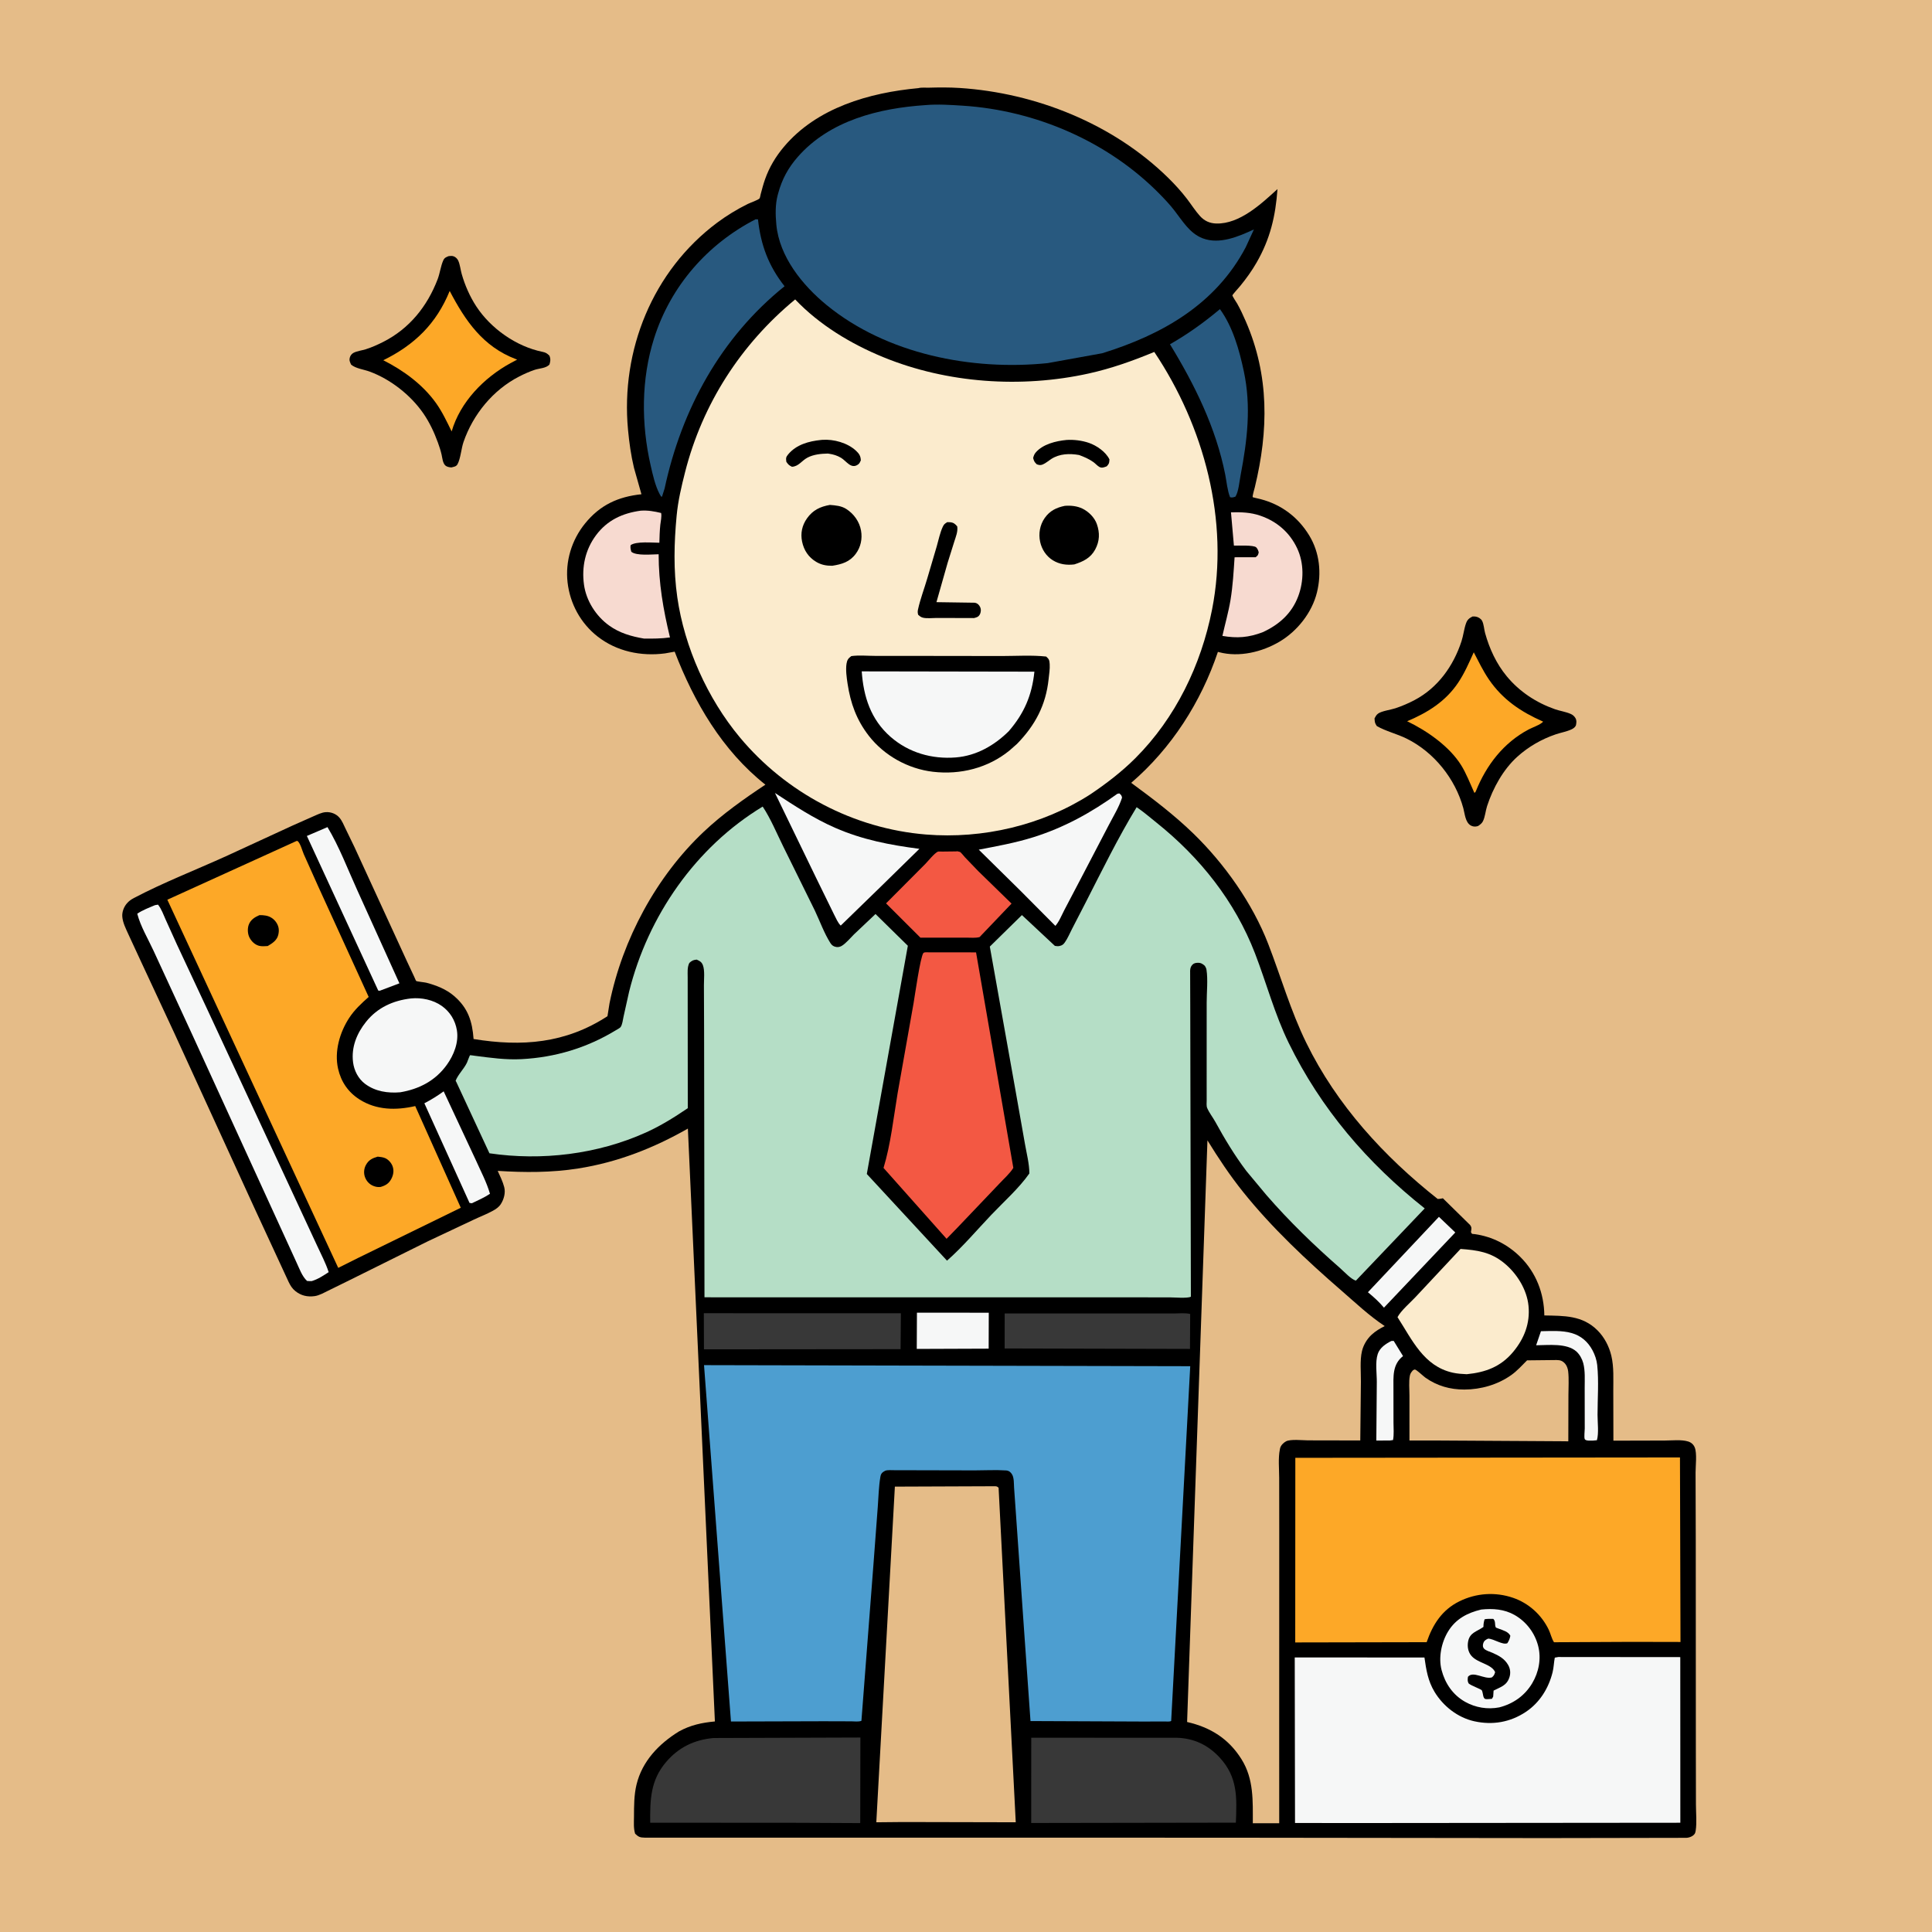 <svg version="1.1" xmlns="http://www.w3.org/2000/svg" style="display: block;" viewBox="0 0 2048 2048" width="1024" height="1024">
<path transform="translate(0,0)" fill="rgb(229,188,136)" d="M -0 -0 L 2048 0 L 2048 2048 L -0 2048 L -0 -0 z"/>
<path transform="translate(0,0)" fill="rgb(0,0,0)" d="M 475.631 271.5 C 477.464 271.279 479.207 271.091 481 271.753 C 483.037 272.505 484.873 274.364 485.766 276.321 C 487.63 280.404 488.184 286.064 489.448 290.5 C 492.84 302.404 498.04 314.293 504.82 324.677 C 520.196 348.227 547.309 367.36 575 372.943 C 578.504 373.65 580.021 374.617 582.5 377.126 C 583.86 380.758 583.482 382.595 582.5 386.296 C 579.12 390.425 571.785 390.369 566.833 392.026 C 561.236 393.897 555.75 396.349 550.5 399.033 C 522.658 413.264 501.476 439.215 491.34 468.55 C 488.97 475.411 488.267 485.959 485.047 492 C 483.609 494.697 481.153 494.757 478.5 495.49 C 476.132 495.333 473.598 494.958 471.817 493.166 C 469.291 490.624 468.868 485.299 468.12 482 C 467.113 477.558 465.69 473.245 464.138 468.969 C 460.251 458.259 455.223 447.565 448.726 438.175 C 435.268 418.723 414.024 402.087 391.841 393.889 C 385.776 391.648 377.043 390.678 372.174 386.5 C 370.961 383.669 369.983 382.231 370.836 379 C 371.372 376.968 372.793 375.106 374.636 374.094 C 378.244 372.111 383.715 371.506 387.777 370.214 C 394.19 368.174 400.312 365.438 406.306 362.393 C 434.022 348.311 452.926 324.767 463.916 295.986 C 466.335 289.651 467.182 281.99 469.892 276 C 471.165 273.185 472.968 272.553 475.631 271.5 z"/>
<path transform="translate(0,0)" fill="rgb(253,168,39)" d="M 476.695 308.434 C 493.236 340.017 511.938 367.427 546.786 380.669 L 548.213 381.205 L 541 385.041 C 512.95 400.439 487.819 426.18 478.771 457.338 C 473.718 447.075 468.85 436.592 462.184 427.253 C 448.18 407.635 427.61 392.593 406.3 381.879 C 439.561 365.536 462.618 343 476.695 308.434 z"/>
<path transform="translate(0,0)" fill="rgb(0,0,0)" d="M 1560.92 653.5 C 1562.1 653.418 1563.28 653.456 1564.46 653.649 C 1566.9 654.049 1569.79 655.767 1571 657.957 C 1572.93 661.428 1573.16 667.11 1574.26 671.059 C 1578.89 687.71 1586.19 703.563 1597.25 716.936 C 1610.67 733.155 1628.37 744.804 1648.21 751.773 C 1653.66 753.69 1659.7 754.459 1664.98 756.781 C 1667.08 757.709 1668.67 759.018 1669.9 761 C 1671.43 763.494 1671.14 765.607 1670.67 768.312 C 1670.29 770.505 1667.92 772.192 1666.01 773.096 C 1660.75 775.582 1654.59 776.577 1649.07 778.455 C 1634.19 783.519 1620.32 791.472 1608.62 801.976 C 1593.51 815.533 1582.6 835.392 1576.37 854.48 C 1574.7 859.591 1574.31 865.937 1571.92 870.656 C 1570.83 872.806 1568.94 874.172 1567 875.5 L 1565.75 875.914 C 1563.45 876.476 1561.07 876.204 1559.02 875.013 C 1553.25 871.673 1552.77 862.589 1551.17 856.711 C 1542.69 825.55 1520.16 797.336 1491.07 782.957 C 1480.93 777.941 1469.14 775.185 1459.5 769.675 C 1457.25 766.361 1457.33 765.376 1457.06 761.5 C 1458.08 759.582 1459 757.776 1460.8 756.464 C 1464.62 753.671 1474.27 752.424 1479.12 750.816 C 1486.01 748.534 1492.91 745.577 1499.33 742.205 C 1524.17 729.171 1540.73 705.895 1549.25 679.739 C 1551.27 673.544 1551.89 666.842 1554.04 660.788 C 1555.45 656.818 1557.33 655.352 1560.92 653.5 z"/>
<path transform="translate(0,0)" fill="rgb(253,168,39)" d="M 1562.25 691.455 C 1567.32 701.201 1572.13 711.227 1578.34 720.311 C 1593 741.749 1612.36 754.635 1635.77 764.944 C 1633.55 767.995 1624.08 771.302 1620.39 773.264 C 1593.68 787.464 1575.64 811.051 1564.5 838.634 L 1563.75 840.034 C 1562.36 840.33 1562.95 840.524 1562.23 838.959 C 1558.09 829.836 1554.17 819.639 1548.88 811.141 C 1536.46 791.202 1512.54 774.546 1491.63 764.558 C 1513.38 755.363 1532.27 743.678 1545.68 723.726 C 1552.41 713.722 1557.29 702.403 1562.25 691.455 z"/>
<path transform="translate(0,0)" fill="rgb(0,0,0)" d="M 973.599 93.415 C 976.461 92.566 981.107 93.039 984.19 92.954 C 995.163 92.651 1006.34 92.537 1017.29 93.25 C 1098.07 98.509 1179.89 131.248 1238.09 188.279 C 1245.32 195.365 1252.08 202.759 1258.25 210.803 C 1262.85 216.8 1266.9 223.311 1271.96 228.931 C 1276.67 234.165 1282.33 236.755 1289.36 236.939 C 1314.18 237.588 1337.19 215.928 1354.19 200.429 C 1352.13 229.086 1346.51 253.183 1332.02 278.358 C 1326.96 287.153 1321.1 295.304 1314.67 303.139 C 1313.61 304.431 1306.41 312.471 1306.39 312.997 C 1306.36 314.142 1310.59 320.322 1311.38 321.704 C 1314.81 327.719 1317.71 334.063 1320.48 340.405 C 1345.68 398.11 1344.71 456.53 1330.17 516.5 C 1329.72 518.363 1327.52 525.477 1327.9 527.015 C 1327.95 527.235 1334.1 528.541 1336.38 529.135 C 1358.39 534.875 1376.09 548.256 1387.88 567.681 C 1398.89 585.813 1401.05 607.57 1396.04 627.938 C 1390.79 649.329 1375.28 668.951 1356.47 680.123 C 1337.86 691.175 1313.74 696.949 1292.44 691.391 L 1291.03 691.011 C 1273.13 744.264 1241.86 793.121 1199.12 829.851 C 1221.99 846.624 1244.47 863.667 1264.87 883.444 C 1297.95 915.513 1327.73 957.537 1344.39 1000.66 C 1357.89 1035.61 1368.17 1071.68 1384.71 1105.43 C 1416.99 1171.34 1466.87 1225.75 1524 1270.94 C 1525.47 1270.92 1526.7 1270.82 1528.16 1270.51 L 1529.5 1270.2 L 1558.31 1298.5 C 1560.45 1301.24 1559.74 1302.83 1559.26 1306 C 1560.39 1308.69 1560.66 1307.83 1563.47 1308.24 C 1581.86 1310.89 1598.19 1319.19 1611.44 1332.26 C 1628.31 1348.91 1636.77 1370.97 1637.06 1394.43 C 1658.05 1394.88 1677.27 1394.21 1693.36 1410.19 C 1700.67 1417.45 1705.68 1427.12 1708.07 1437.1 C 1710.95 1449.15 1710.1 1462.33 1710.15 1474.65 L 1710.27 1527.17 L 1764.66 1527.03 C 1772.13 1527.02 1782.41 1525.81 1789.5 1528.03 C 1792.73 1529.04 1795.21 1531.18 1796.5 1534.36 C 1799.05 1540.62 1797.36 1553.91 1797.38 1560.81 L 1797.58 1632.59 L 1797.67 1851.29 L 1797.77 1912.86 C 1797.78 1921.6 1798.82 1931.94 1797.51 1940.48 C 1797.34 1941.53 1797.06 1942.95 1796.48 1943.85 C 1794.71 1946.58 1790.57 1948.09 1787.5 1948.18 L 1638.76 1948.44 L 1295.75 1948.04 L 861.894 1947.98 L 683.36 1947.98 C 678.342 1947.91 676.749 1947.14 673.274 1943.83 C 671.456 1938.1 672.015 1931.86 672.047 1925.9 C 672.11 1914.47 672.033 1902.93 674.736 1891.75 C 680.748 1866.87 698.501 1848.48 719.678 1835.42 C 731.946 1828.66 744.009 1826.09 757.815 1824.81 L 729.184 1196.35 C 692.675 1217.15 654.662 1232.06 613 1238.62 C 584.607 1243.09 556.198 1243 527.591 1241.17 C 530.115 1246.74 532.977 1252.54 534.511 1258.48 C 536.062 1264.48 534.118 1271.41 530.815 1276.5 C 528.8 1279.6 525.679 1281.72 522.485 1283.46 C 515.94 1287.05 508.862 1289.73 502.12 1292.93 L 453.298 1315.95 L 371.483 1356.57 L 347.905 1368.17 C 343.468 1370.31 338.419 1373.27 333.5 1373.95 C 325.888 1374.99 319.1 1373.45 313.093 1368.61 C 309.655 1365.84 307.92 1362.86 305.973 1358.95 L 270.549 1282.4 L 184.668 1094.88 L 150.107 1020.66 L 136.105 990.426 C 133.483 984.61 130.138 978.148 129.637 971.695 C 129.248 966.676 131.273 961.424 134.5 957.636 C 136.604 955.166 139.144 953.409 142.001 951.908 C 173.367 935.425 207.218 922.308 239.516 907.652 L 310.123 875.128 L 332.248 865.315 C 336.316 863.586 340.864 861.195 345.324 860.911 C 350.739 860.567 356.107 862.577 359.726 866.667 C 362.624 869.942 364.479 874.734 366.391 878.635 L 375.684 897.818 L 431.303 1018.83 L 439.239 1035.78 C 439.519 1036.38 440.836 1039.6 441.146 1039.85 C 441.935 1040.5 450.196 1041.28 451.871 1041.72 C 462.622 1044.53 472.989 1048.57 481.5 1055.93 C 496.099 1068.54 500.639 1082.54 502.009 1101.4 C 553.25 1109.72 599.466 1106.17 643.941 1077.21 L 646.131 1063.47 C 659.893 995.853 695.698 929.1 746.051 881.662 C 766.029 862.841 788.512 846.913 811.347 831.79 C 765.7 795.675 735.78 744.322 715.187 690.789 L 705 692.618 C 679.626 695.955 653.702 690.578 633.353 674.624 C 615.483 660.613 604.215 639.873 601.649 617.365 C 599.1 595.011 605.972 572.487 620.083 555.03 C 636.018 535.317 655.14 526.541 679.958 523.921 L 672.04 495.891 C 668.872 482.604 666.991 469.15 665.722 455.564 C 657.858 371.359 691.827 287.141 760.116 236.126 C 770.156 228.625 781.323 221.845 792.547 216.257 C 794.933 215.069 803.883 211.958 805.181 210.298 C 805.628 209.726 806.199 206.419 806.397 205.68 C 807.813 200.397 809.203 195.054 811.033 189.898 C 815.541 177.192 822.23 166.049 830.888 155.742 C 865.837 114.133 921.521 98.225 973.599 93.415 z"/>
<path transform="translate(0,0)" fill="rgb(246,247,247)" d="M 1474.86 1421.5 L 1477.36 1421.39 L 1487.28 1437.5 C 1475.82 1446.44 1477.12 1459.3 1477.11 1472.41 L 1477.16 1507.99 C 1477.17 1514.03 1477.81 1520.57 1476.68 1526.5 L 1473.25 1527.01 L 1458.96 1527.02 L 1459.47 1465.09 C 1459.55 1456.02 1457.6 1443.83 1460.49 1435.21 C 1462.71 1428.61 1468.93 1424.49 1474.86 1421.5 z"/>
<path transform="translate(0,0)" fill="rgb(246,247,247)" d="M 1633.46 1411.14 C 1644.14 1410.97 1655.61 1410.13 1666 1413.09 C 1676.01 1415.93 1683.28 1422.34 1688.14 1431.41 C 1690.64 1436.07 1692.54 1441.63 1693.1 1446.89 C 1694.9 1463.87 1693.48 1482.55 1693.46 1499.7 C 1693.45 1507.48 1694.94 1519.52 1692.78 1526.7 L 1688.5 1527.1 C 1686.27 1527.03 1680.88 1527.63 1679.89 1525.5 C 1679.04 1523.66 1679.89 1516.86 1679.89 1514.35 L 1679.83 1471.1 C 1679.81 1462.63 1680.49 1453.17 1678.29 1444.92 C 1677.13 1440.55 1674.54 1435.86 1671.2 1432.79 C 1661.05 1423.47 1641.15 1425.98 1628.37 1426.04 L 1633.46 1411.14 z"/>
<path transform="translate(0,0)" fill="rgb(246,247,247)" d="M 1525.32 1289.9 L 1542.66 1306.47 L 1467.05 1386.19 C 1461.93 1380.07 1456.19 1374.89 1450.04 1369.83 L 1525.32 1289.9 z"/>
<path transform="translate(0,0)" fill="rgb(246,247,247)" d="M 470.313 1156.86 L 503.981 1228.9 C 509.286 1240.81 515.79 1252.94 519.398 1265.46 C 513.472 1269.48 506.66 1272.38 500.218 1275.5 L 497.732 1275.16 L 449.846 1169.53 C 457.095 1165.74 463.699 1161.67 470.313 1156.86 z"/>
<path transform="translate(0,0)" fill="rgb(246,247,247)" d="M 971.993 1391.47 L 1048.15 1391.54 L 1048.03 1429.63 L 971.805 1429.91 L 971.993 1391.47 z"/>
<path transform="translate(0,0)" fill="rgb(246,247,247)" d="M 347.153 876.772 C 359.57 897.381 368.858 921.978 378.847 943.929 L 423.395 1042.37 L 402.5 1050.26 L 400.943 1050.03 L 325.307 886.147 L 347.153 876.772 z"/>
<path transform="translate(0,0)" fill="rgb(56,56,56)" d="M 1065.01 1392.31 L 1209.11 1392.32 L 1244.24 1392.34 C 1249.61 1392.33 1256.53 1391.55 1261.64 1392.87 L 1261.43 1429.92 L 1064.97 1429.43 L 1065.01 1392.31 z"/>
<path transform="translate(0,0)" fill="rgb(246,247,247)" d="M 821.504 840.588 C 842.232 854.144 862.466 867.532 885.25 877.5 C 914.287 890.204 943.431 895.752 974.592 899.803 L 934.368 939.204 L 891.22 981.158 C 888.129 978.245 886.101 973.122 884.108 969.351 L 864.929 930.181 L 821.504 840.588 z"/>
<path transform="translate(0,0)" fill="rgb(243,88,67)" d="M 1013.74 902.524 L 1014.64 902.35 C 1014.75 902.357 1017.34 902.944 1017.5 903.026 C 1018.99 903.8 1021.59 907.389 1022.83 908.691 L 1036.9 923.343 L 1072.28 957.839 L 1038.4 993.338 C 1034.22 994.496 1029.05 993.946 1024.68 993.953 L 1000.22 993.967 L 975.669 993.939 L 939.244 957.612 L 980.668 916.016 C 983.783 912.849 990.655 904.2 994.292 902.728 C 994.765 902.536 998.367 902.705 999 902.699 L 1013.74 902.524 z"/>
<path transform="translate(0,0)" fill="rgb(40,89,127)" d="M 1293.19 327.688 C 1306.87 346.557 1313.68 370.984 1318.47 393.444 C 1326.52 431.159 1322.16 466.689 1315.03 504.06 C 1313.83 510.318 1312.96 521.297 1309.58 526.5 C 1307.14 527.208 1306.45 527.661 1303.93 527.089 C 1301.06 519.998 1300.27 510.595 1298.78 503.042 C 1288.95 453.444 1266.42 407.777 1240.22 364.946 C 1259.43 353.971 1276.23 341.864 1293.19 327.688 z"/>
<path transform="translate(0,0)" fill="rgb(247,218,208)" d="M 1304.89 543.065 C 1315.84 542.853 1325.52 543.056 1335.98 546.649 C 1353.45 552.644 1367.04 564.302 1374.98 581.085 C 1382.41 596.804 1382.25 615.83 1376.2 632 C 1369.38 650.23 1355.99 662.126 1338.63 670.121 C 1323.59 675.872 1311.5 676.759 1295.8 674.094 C 1298.62 661.412 1302.25 648.887 1304.38 636.056 C 1306.86 621.12 1307.7 605.823 1308.71 590.727 L 1331 590.708 C 1333.51 588.706 1333.52 588.618 1334.3 585.5 C 1333.68 583.356 1333.25 581.964 1331.71 580.294 C 1329.22 577.589 1312.55 578.487 1307.99 578.349 L 1304.89 543.065 z"/>
<path transform="translate(0,0)" fill="rgb(246,247,247)" d="M 1184.38 841.5 L 1186.52 841.028 C 1188.53 842.806 1188.81 842.928 1189.43 845.5 C 1186.27 855.488 1180.26 865.081 1175.46 874.396 L 1147.4 928.18 L 1128.14 964.879 C 1125.38 970.111 1122.7 977.111 1118.73 981.456 L 1081.56 944.078 L 1037.53 900.684 C 1056.89 896.966 1076.57 893.402 1095.41 887.483 C 1128.16 877.191 1156.66 861.452 1184.38 841.5 z"/>
<path transform="translate(0,0)" fill="rgb(56,56,56)" d="M 746.085 1392.06 L 954.971 1392.1 L 954.64 1430.16 L 746.227 1430.35 L 746.085 1392.06 z"/>
<path transform="translate(0,0)" fill="rgb(246,247,247)" d="M 435.712 1058.38 C 446.827 1057.31 459.068 1059.8 468.27 1066.3 C 476.99 1072.46 482.573 1081.56 484.326 1092.1 C 486.46 1104.91 481.092 1118.37 473.687 1128.7 C 461.573 1145.6 444.302 1154.52 424.233 1157.87 C 411.106 1158.99 397.853 1157.04 387.031 1148.96 C 379.808 1143.57 375.352 1134.85 374.248 1126 C 372.256 1110.02 378.21 1095.43 388.043 1083.15 C 400.114 1068.07 416.725 1060.55 435.712 1058.38 z"/>
<path transform="translate(0,0)" fill="rgb(246,247,247)" d="M 1570.18 1706.18 C 1582.5 1704.93 1594.54 1705.71 1605.54 1711.97 C 1617.94 1719.02 1627.04 1731.05 1630.55 1744.9 C 1633.95 1758.31 1631.21 1772.58 1624.19 1784.32 C 1616.27 1797.57 1604.14 1806.06 1589.33 1809.88 C 1576.89 1812.29 1564.07 1810.21 1553 1803.95 C 1540.12 1796.66 1531.88 1784.56 1528.15 1770.38 C 1524.66 1757.08 1527.95 1740.97 1535.08 1729.34 C 1543.19 1716.08 1555.55 1709.65 1570.18 1706.18 z"/>
<path transform="translate(0,0)" fill="rgb(0,0,0)" d="M 1573.73 1716.5 C 1576.79 1715.87 1579.88 1716.08 1583 1716.09 C 1585.85 1719.08 1584.04 1722.29 1585.74 1725.33 C 1585.78 1725.41 1588.77 1726.47 1588.98 1726.56 C 1593.3 1728.21 1598.93 1729.63 1601.03 1734 C 1600.42 1737.28 1599.64 1739.05 1597.86 1741.87 C 1592.9 1744.09 1583.75 1737.24 1577.5 1737.01 C 1574.88 1738.2 1573.25 1739.09 1572.3 1742.03 C 1571.62 1744.12 1571.76 1746.3 1573.38 1747.87 C 1575.38 1749.8 1579.42 1750.89 1582 1752.02 C 1588.86 1755.02 1594.92 1758.24 1598.76 1765.04 C 1601.03 1769.04 1601.49 1773.68 1600.04 1778.07 C 1597.12 1786.96 1590.56 1788.27 1583.26 1792.11 L 1582.84 1798.5 L 1581.5 1800.82 C 1579.72 1800.86 1576.07 1801.46 1574.5 1801 C 1573.16 1800.6 1572.61 1798.91 1572.33 1797.82 C 1571.96 1796.38 1571.5 1792.95 1570.8 1791.82 C 1569.99 1790.53 1559.34 1786.86 1556.81 1784.5 C 1555.43 1781.99 1555.77 1780.21 1556.08 1777.5 C 1561.58 1770.82 1573.4 1780.52 1581.5 1778.11 C 1583.79 1776.02 1583.98 1775.49 1584.91 1772.5 C 1580.86 1763.63 1566.18 1763.11 1559.53 1754.97 C 1556.22 1750.92 1555.35 1745.59 1556.18 1740.51 C 1557.82 1730.4 1565.58 1729.63 1572.5 1724.61 C 1572.52 1721.57 1572.85 1719.42 1573.73 1716.5 z"/>
<path transform="translate(0,0)" fill="rgb(247,218,208)" d="M 679.116 541.345 C 686.735 540.802 693.464 542.012 700.818 543.775 C 701.593 547.587 700.36 552.482 699.951 556.348 C 699.283 562.655 699.13 568.998 698.955 575.334 C 691.49 575.302 674.386 573.617 668.5 577.884 C 667.975 580.498 668.556 582.385 669.224 584.885 C 674.515 589.407 691.038 587.608 698.186 587.53 C 698.201 618.105 703.033 646.062 710.206 675.707 C 700.978 677.019 692.003 677.009 682.716 676.931 C 669.313 674.652 656.847 671.122 645.672 663.074 C 631.776 653.067 621.45 636.93 619.062 619.873 C 616.435 601.116 620.387 582.696 631.803 567.38 C 643.705 551.411 659.761 544.012 679.116 541.345 z"/>
<path transform="translate(0,0)" fill="rgb(246,247,247)" d="M 164.313 959.5 L 167.5 958.957 C 171.187 963.57 173.304 969.676 175.708 975.064 L 187.499 1001.12 L 220.197 1071 L 309.34 1262.75 L 335.914 1319.96 C 340.221 1329.37 345.226 1338.68 348.406 1348.53 C 342.512 1352.33 337.274 1355.93 330.5 1358 C 328.826 1358.12 327.174 1357.96 325.5 1357.86 C 320.129 1353.01 317.168 1344.22 314.072 1337.72 L 204.189 1097.62 L 162.874 1008.08 C 157.077 995.425 148.931 981.981 145.5 968.551 C 151.301 964.666 157.911 962.211 164.313 959.5 z"/>
<path transform="translate(0,0)" fill="rgb(229,188,136)" d="M 1618.76 1442.03 L 1650.05 1441.69 C 1654.1 1441.7 1656.58 1442.66 1659.26 1445.79 C 1660.98 1447.81 1662.04 1451.12 1662.33 1453.72 C 1663.24 1461.76 1662.6 1470.65 1662.6 1478.78 L 1662.47 1527.85 L 1520.53 1527 L 1494.08 1526.97 L 1494.07 1479.52 C 1494.08 1472.78 1493.23 1464.77 1494.51 1458.27 C 1495.01 1455.77 1496.19 1454.36 1497.86 1452.5 C 1498.57 1452.26 1499.26 1451.61 1500 1451.77 C 1501.85 1452.18 1508.85 1458.84 1510.91 1460.31 C 1523.26 1469.09 1537.22 1473.01 1552.3 1472.98 C 1569.86 1472.93 1587.77 1467.79 1602.13 1457.53 C 1608.18 1453.21 1613.51 1447.29 1618.76 1442.03 z"/>
<path transform="translate(0,0)" fill="rgb(251,235,205)" d="M 1548.22 1323.94 C 1565.96 1325.21 1579.96 1327.18 1594.21 1338.7 C 1607.78 1349.68 1618.6 1366.81 1620.29 1384.33 C 1622.08 1402.76 1615.79 1418.9 1604.07 1433 C 1590.88 1448.86 1574.73 1454.75 1554.82 1456.72 C 1549.8 1456.5 1544.93 1456.19 1540 1455.1 C 1509.14 1448.25 1496.93 1420.23 1481.42 1396.24 C 1485.19 1389.12 1494.84 1381.04 1500.55 1374.9 L 1548.22 1323.94 z"/>
<path transform="translate(0,0)" fill="rgb(40,89,127)" d="M 800.871 232.5 L 803.485 232.463 C 806.501 259.887 814.613 281.748 831.674 303.439 C 764.092 357.756 722.556 433.822 704.504 517.859 L 701.754 526.5 L 700.787 526.338 L 699.236 523.737 C 694.492 514.784 691.988 503.334 689.738 493.5 C 679.628 449.334 679.61 401.982 693.369 358.569 C 710.852 303.41 749.742 258.818 800.871 232.5 z"/>
<path transform="translate(0,0)" fill="rgb(56,56,56)" d="M 1093.16 1842.05 L 1247.71 1842.12 C 1265.63 1842.64 1280.8 1849.88 1292.95 1863.1 C 1312.23 1884.07 1311.11 1905.61 1310.07 1932.09 L 1093.12 1932.44 L 1093.16 1842.05 z"/>
<path transform="translate(0,0)" fill="rgb(56,56,56)" d="M 756.371 1842.37 L 912.051 1841.85 L 911.879 1932.56 L 847.5 1932.25 L 689.237 1932.14 C 689.07 1907.87 689.473 1887.52 705.809 1868.14 C 719.124 1852.35 735.889 1844.2 756.371 1842.37 z"/>
<path transform="translate(0,0)" fill="rgb(243,88,67)" d="M 984.17 1009.5 L 1034.66 1009.56 L 1074.17 1238 C 1070.61 1243.88 1063.98 1249.69 1059.25 1254.82 L 1014.78 1301.5 L 1003.41 1313.19 L 936.575 1238.05 C 944.195 1213.04 947.173 1184.8 951.498 1158.94 L 968.363 1063.8 C 969.788 1055.44 975.596 1014.27 978.809 1010.27 C 979.732 1009.13 982.728 1009.54 984.17 1009.5 z"/>
<path transform="translate(0,0)" fill="rgb(229,188,136)" d="M 1052.46 1575.48 C 1055.33 1575.55 1056.42 1575.03 1058.55 1577.08 L 1076.74 1931.69 L 957.25 1931.43 L 928.921 1931.7 L 948.603 1575.88 L 1052.46 1575.48 z"/>
<path transform="translate(0,0)" fill="rgb(253,168,39)" d="M 314.288 891.5 L 315.447 891.473 C 318.604 894.279 320.283 901.476 322.021 905.5 L 337.423 939.872 L 390.809 1056.79 C 383.141 1063.64 375.828 1070.34 370.158 1079.02 C 360.095 1094.42 354.248 1114.64 358.384 1132.9 C 361.518 1146.73 369.069 1157.78 381.017 1165.41 C 399.011 1176.9 419.84 1177.15 440.155 1172.48 L 488.45 1280.26 L 379.747 1333.39 L 358.547 1344 L 177.396 953.74 L 314.288 891.5 z"/>
<path transform="translate(0,0)" fill="rgb(0,0,0)" d="M 400.368 1226.09 C 402.956 1226.38 405.771 1226.6 408.19 1227.63 C 411.671 1229.1 414.804 1232.65 416.114 1236.16 C 417.825 1240.75 417.057 1245.39 414.839 1249.63 C 412.221 1254.64 408.761 1256.63 403.5 1258.21 C 400.803 1258.52 398.526 1258.2 396 1257.22 C 391.686 1255.56 388.476 1252.12 386.897 1247.8 C 385.4 1243.71 385.732 1239.02 387.769 1235.16 C 390.666 1229.66 394.62 1227.74 400.368 1226.09 z"/>
<path transform="translate(0,0)" fill="rgb(0,0,0)" d="M 275.027 970.073 C 277.293 970.02 279.499 970.167 281.731 970.565 C 286.519 971.421 290.553 974.142 293.15 978.283 C 295.732 982.401 296.073 986.482 294.927 991.148 C 293.522 996.873 288.522 1000.06 283.756 1002.85 C 280.84 1002.99 277.351 1003.36 274.495 1002.56 C 270.151 1001.34 266.804 998.101 264.673 994.24 C 262.53 990.357 262.147 984.748 263.577 980.562 C 265.444 975.099 270.009 972.215 275.027 970.073 z"/>
<path transform="translate(0,0)" fill="rgb(246,247,247)" d="M 1651.84 1756.5 L 1781.16 1756.61 L 1781.22 1932.19 L 1427.88 1932.51 L 1372.77 1932.42 L 1372.48 1756.97 L 1509.97 1757.01 C 1511.86 1770.19 1513.67 1781.81 1520.66 1793.42 C 1529.81 1808.6 1545.24 1820.7 1562.74 1824.6 C 1582.12 1828.91 1600.93 1825.73 1617.57 1814.59 C 1632.18 1804.81 1641.57 1789.6 1645.79 1772.73 C 1647.08 1767.61 1647.12 1762.35 1648.15 1757.17 L 1651.84 1756.5 z"/>
<path transform="translate(0,0)" fill="rgb(229,188,136)" d="M 1279.94 1208.84 C 1291.51 1227.63 1303.75 1246.05 1317.56 1263.29 C 1348.45 1301.82 1385.03 1336.07 1422.24 1368.33 C 1437.1 1381.21 1451.42 1394.83 1467.86 1405.69 C 1462.86 1408.21 1458.04 1411.07 1453.92 1414.9 C 1449.05 1419.42 1445.25 1425.79 1443.74 1432.26 C 1441.43 1442.11 1442.69 1454.38 1442.61 1464.53 L 1441.95 1526.95 L 1386.45 1526.84 C 1380.99 1526.82 1367.83 1525.34 1363.19 1527.91 C 1360.34 1529.5 1357.64 1532.19 1356.91 1535.43 L 1356.7 1536.5 C 1354.8 1545.82 1355.98 1557.18 1355.99 1566.73 L 1356.05 1625.27 L 1356 1843.5 L 1356.02 1932.7 L 1328.04 1932.74 C 1328.01 1908.97 1329.2 1885.99 1316.13 1865 C 1302.44 1843.03 1283.17 1831.07 1258.38 1825.38 L 1279.94 1208.84 z"/>
<path transform="translate(0,0)" fill="rgb(253,168,39)" d="M 1373.1 1545.35 L 1780.84 1544.95 L 1781.39 1740.56 L 1729.06 1740.45 L 1647.31 1740.85 C 1644.79 1737.05 1643.72 1731.71 1641.69 1727.51 C 1634.09 1711.73 1620.48 1699.42 1603.9 1693.74 C 1585.11 1687.31 1564.9 1688.67 1547.07 1697.44 C 1528.65 1706.49 1518.79 1721.97 1512.31 1740.79 L 1373 1741.06 L 1373.1 1545.35 z"/>
<path transform="translate(0,0)" fill="rgb(40,89,127)" d="M 980.967 111.416 C 994.013 110.289 1007.56 111.194 1020.61 112.033 C 1098.14 117.013 1174.85 150.21 1229.44 205.838 C 1234.87 211.37 1240.15 217.007 1244.91 223.134 C 1253.55 234.254 1261.09 247.311 1274.84 252.594 C 1292.78 259.487 1313.08 250.618 1329.19 243.235 L 1320.5 262.146 C 1288.62 322.673 1231.7 354.894 1168.38 374.464 L 1110.54 384.924 C 1030.21 393.156 939.882 375.44 876.302 323.401 C 850.678 302.427 826.063 272.122 822.93 237.936 C 821.979 227.557 821.734 216.915 824.404 206.74 L 824.885 205 C 828.935 189.985 835.57 177.79 845.83 166.132 C 879.696 127.651 931.797 114.699 980.967 111.416 z"/>
<path transform="translate(0,0)" fill="rgb(77,158,208)" d="M 746.295 1447.1 L 1261.69 1448.23 L 1241.49 1824.3 C 1239.7 1825.28 1236.79 1824.82 1234.74 1824.83 L 1212.2 1824.9 L 1092.37 1824.39 L 1085.82 1731.76 L 1077.02 1606 L 1074.97 1577 C 1074.69 1572.82 1075.03 1566.68 1072.87 1563 C 1071.4 1560.48 1069.42 1558.94 1066.5 1558.74 C 1055.58 1557.99 1044.15 1558.67 1033.19 1558.67 L 972.998 1558.53 L 948.115 1558.48 C 945.557 1558.48 940.779 1558.11 938.5 1559 C 937.707 1559.3 935.846 1560.48 935.186 1561.16 C 933.918 1562.49 933.522 1563.89 933.223 1565.65 C 931.462 1575.96 931.279 1587.03 930.466 1597.48 L 925.885 1658.48 L 913.143 1824.13 C 910.269 1825.36 905.716 1824.69 902.58 1824.68 L 873.034 1824.59 L 774.847 1824.87 L 746.295 1447.1 z"/>
<path transform="translate(0,0)" fill="rgb(251,235,205)" d="M 842.916 317.412 C 868.601 344.425 902.118 364.607 936.389 378.637 C 1004.12 406.365 1082.77 411.672 1154.05 395.926 C 1177.97 390.641 1200.98 382.463 1223.57 373.068 C 1276.31 451.745 1303.4 552.097 1284.83 646.15 C 1273.22 704.997 1246.17 761.085 1203.45 803.779 C 1189.14 818.084 1172.34 830.968 1155.52 842.217 C 1104.61 874.91 1041.76 889.511 981.594 884.621 C 905.001 878.396 833.28 840.522 784.14 781.5 C 750.026 740.526 725.507 685.97 717.951 633.094 C 713.817 604.171 714.527 575.65 717.263 546.665 C 718.743 530.988 722.314 515.817 726.185 500.589 C 744.61 428.094 785.339 364.973 842.916 317.412 z"/>
<path transform="translate(0,0)" fill="rgb(0,0,0)" d="M 870.257 466.382 L 871.662 466.257 C 883.799 465.383 898.349 469.418 907.316 477.72 C 910.7 480.853 912.418 483.45 912.5 488.081 C 911.525 490.007 911.265 491.202 909.451 492.469 C 902.073 497.625 897.205 488.624 891.5 485.27 C 887.387 482.853 883.45 481.666 878.785 480.97 L 877.5 480.795 C 870.298 480.942 862.41 481.687 855.938 485.111 C 849.823 488.345 846.588 494.454 839.5 494.794 C 836.413 493.31 835.443 492.349 833.54 489.5 C 833.077 485.711 833.007 484.636 835.5 481.646 C 844.159 471.262 857.41 467.69 870.257 466.382 z"/>
<path transform="translate(0,0)" fill="rgb(0,0,0)" d="M 1130.52 466.382 C 1138.32 465.868 1146.9 466.933 1154.28 469.466 C 1162.48 472.282 1172.21 478.977 1176.07 487 C 1175.76 490.897 1175.94 491.234 1173.21 494.304 C 1170.73 495.262 1168.15 496.439 1165.5 495.044 C 1163.37 493.924 1161.09 491.291 1159.04 489.828 C 1154.26 486.421 1149.33 484.363 1143.88 482.326 C 1133.79 480.572 1123.29 480.86 1114.43 486.511 C 1111.58 488.323 1108.42 491.135 1105.31 492.385 C 1102.86 493.369 1101.39 493.022 1099 492.165 C 1096.35 489.549 1096.14 488.917 1095.17 485.5 C 1095.79 483.162 1096.36 481.436 1097.97 479.575 C 1105.58 470.743 1119.5 467.44 1130.52 466.382 z"/>
<path transform="translate(0,0)" fill="rgb(0,0,0)" d="M 1004.16 553.5 L 1007.37 553.6 C 1010.84 553.979 1012.56 555.409 1014.7 558.021 C 1015.55 563.52 1013.22 568.872 1011.6 574.065 L 1004.56 596.5 L 992.672 638.317 L 1033.5 638.913 C 1036.12 639.464 1037.86 641.094 1038.98 643.5 C 1040.14 645.981 1039.91 649.111 1038.55 651.5 C 1037.07 654.099 1035.19 654.433 1032.5 655.172 L 992.884 655.058 C 988.648 655.046 982.18 655.835 978.189 654.727 C 976.04 654.13 974.951 653.143 973.303 651.715 C 972.729 649.667 972.651 648.224 973.097 646.174 C 975.536 634.947 979.835 623.896 983.036 612.844 L 992.958 579.221 C 994.903 572.496 996.393 564.766 999.373 558.433 C 1000.72 555.568 1001.54 555.138 1004.16 553.5 z"/>
<path transform="translate(0,0)" fill="rgb(0,0,0)" d="M 1128.76 536.218 C 1135.06 535.71 1141.75 536.382 1147.5 539.188 C 1154.03 542.376 1160.26 548.587 1162.69 555.5 C 1165.99 564.907 1165.7 573.66 1160.94 582.5 C 1156.02 591.615 1148.19 595.268 1138.82 598.293 C 1130.71 599.266 1123.02 598.262 1115.96 593.872 C 1109.02 589.555 1104.35 582.391 1102.61 574.459 C 1100.69 565.755 1102.29 556.466 1107.43 549.12 C 1112.81 541.42 1119.88 538.016 1128.76 536.218 z"/>
<path transform="translate(0,0)" fill="rgb(0,0,0)" d="M 879.726 535.234 C 885.796 535.735 891.793 536.166 897.062 539.525 C 905.082 544.636 911.082 552.985 912.729 562.41 C 914.255 571.147 912.486 579.833 907.178 587.016 C 900.733 595.737 892.358 598.14 882.246 599.735 C 875.997 599.805 870.506 598.785 865.11 595.541 C 857.035 590.686 852.189 583.369 850.267 574.208 C 848.411 565.36 850.185 556.923 855.434 549.5 C 861.653 540.704 869.426 537.062 879.726 535.234 z"/>
<path transform="translate(0,0)" fill="rgb(0,0,0)" d="M 902.413 695.5 C 910.39 694.357 919.692 695.27 927.79 695.271 L 981.969 695.3 L 1062.21 695.407 C 1077.56 695.391 1093.76 694.308 1109 695.971 C 1112.07 698.708 1112.44 699.807 1112.72 704 C 1113.05 709.068 1112.12 714.872 1111.57 719.951 C 1108.62 747.611 1097.36 768.736 1078.11 788.531 L 1070.2 795.5 C 1047.41 814.143 1018.04 821.497 989.021 818.112 C 962.672 815.039 937.288 800.989 920.99 779.992 C 908.01 763.271 901.595 745.516 898.459 724.721 C 897.469 718.152 896.342 710.193 897.342 703.614 C 897.937 699.698 899.226 697.781 902.413 695.5 z"/>
<path transform="translate(0,0)" fill="rgb(246,247,247)" d="M 913.471 711.681 L 1096.51 711.997 C 1093.93 737.036 1085.62 756.285 1069.27 775.166 C 1054.04 790.21 1035 801.143 1013.3 802.902 C 987.965 804.956 963.241 797.906 943.988 781.036 C 923.083 762.718 915.344 738.599 913.471 711.681 z"/>
<path transform="translate(0,0)" fill="rgb(181,222,198)" d="M 808.487 855.007 C 816.98 867.822 823.308 883.211 830.133 897.034 L 863.712 965.113 C 869.023 976.311 873.675 989.339 880.29 999.727 C 881.914 1002.28 883.801 1003.49 886.841 1003.9 C 888.505 1004.13 890.726 1003.59 892.157 1002.74 C 896.797 999.986 901.361 994.318 905.234 990.511 L 928.084 968.896 L 962.349 1002.54 L 918.85 1244.48 L 1003.87 1336.35 C 1020.44 1321.79 1035.49 1303.93 1050.72 1287.9 C 1064.02 1273.9 1080.12 1259.69 1091.16 1243.91 C 1091.16 1233.68 1088.21 1222.56 1086.46 1212.44 L 1076.13 1154 L 1049.25 1003.42 L 1083.27 970.022 L 1118.23 1002.68 C 1119.96 1002.92 1121.41 1003.19 1123.14 1002.79 C 1125.93 1002.15 1127.16 1001.26 1128.78 998.954 C 1131.8 994.665 1134.03 989.256 1136.46 984.577 L 1150.88 956.612 C 1168.17 922.829 1185.14 888.029 1204.89 855.647 C 1212.31 860.659 1219.02 866.491 1226 872.075 C 1272.02 908.91 1308.98 955.215 1330.36 1010.62 C 1342.52 1042.15 1351.14 1074.95 1366.02 1105.42 C 1400.18 1175.39 1449.42 1232.75 1510.26 1280.97 L 1437.27 1357.55 C 1431.89 1355.84 1425.07 1348.22 1420.62 1344.32 C 1392.86 1320.03 1366.38 1294.41 1342.2 1266.52 L 1321.12 1241.2 C 1308.79 1224.83 1298.15 1207.18 1288.31 1189.23 C 1285.69 1184.46 1281.69 1179.43 1279.64 1174.5 C 1278.71 1172.26 1279.13 1168.86 1279.13 1166.44 L 1279.11 1148.7 L 1279.13 1062.72 C 1279.12 1051.97 1280.58 1038.43 1278.93 1028 C 1278.67 1026.32 1278.03 1025.31 1277.21 1023.86 C 1274.9 1021.69 1272.8 1020.48 1269.5 1020.6 C 1267.32 1020.68 1265.44 1021.1 1263.93 1022.72 C 1262.22 1024.54 1261.7 1026.55 1261.59 1029 L 1261.72 1066.62 L 1261.85 1134.26 L 1262.38 1374.54 C 1259.13 1376.55 1243.92 1375.23 1239.42 1375.25 L 1148.56 1375.23 L 746.779 1375.19 L 746.373 1094 L 746.189 1044.44 C 746.155 1038.4 747.242 1028.84 745.137 1023.25 C 743.804 1019.72 741.81 1018.67 738.5 1017.23 C 734.8 1017.64 733.428 1018.22 730.703 1020.78 C 728.365 1025.48 728.988 1030.8 728.974 1035.95 L 728.996 1064.5 L 729.081 1174.72 C 714.842 1184.39 700.289 1193.46 684.557 1200.55 C 633.29 1223.63 574.28 1230.72 518.829 1222.53 L 483.651 1146.83 L 482.977 1145.69 C 485.278 1139.37 491.854 1133.06 494.981 1126.5 C 495.464 1125.49 497.803 1118.87 498.287 1118.53 C 498.447 1118.42 502.875 1119.12 503.659 1119.22 C 520.168 1121.33 536.15 1123.62 552.846 1122.74 C 588.456 1120.87 621.833 1110.89 652.367 1092.38 C 653.731 1091.56 657.031 1089.86 657.876 1088.72 C 659.702 1086.24 660.311 1080.87 660.951 1077.86 L 666.869 1051.26 C 686.811 971.005 737.448 897.95 808.487 855.007 z"/>
</svg>